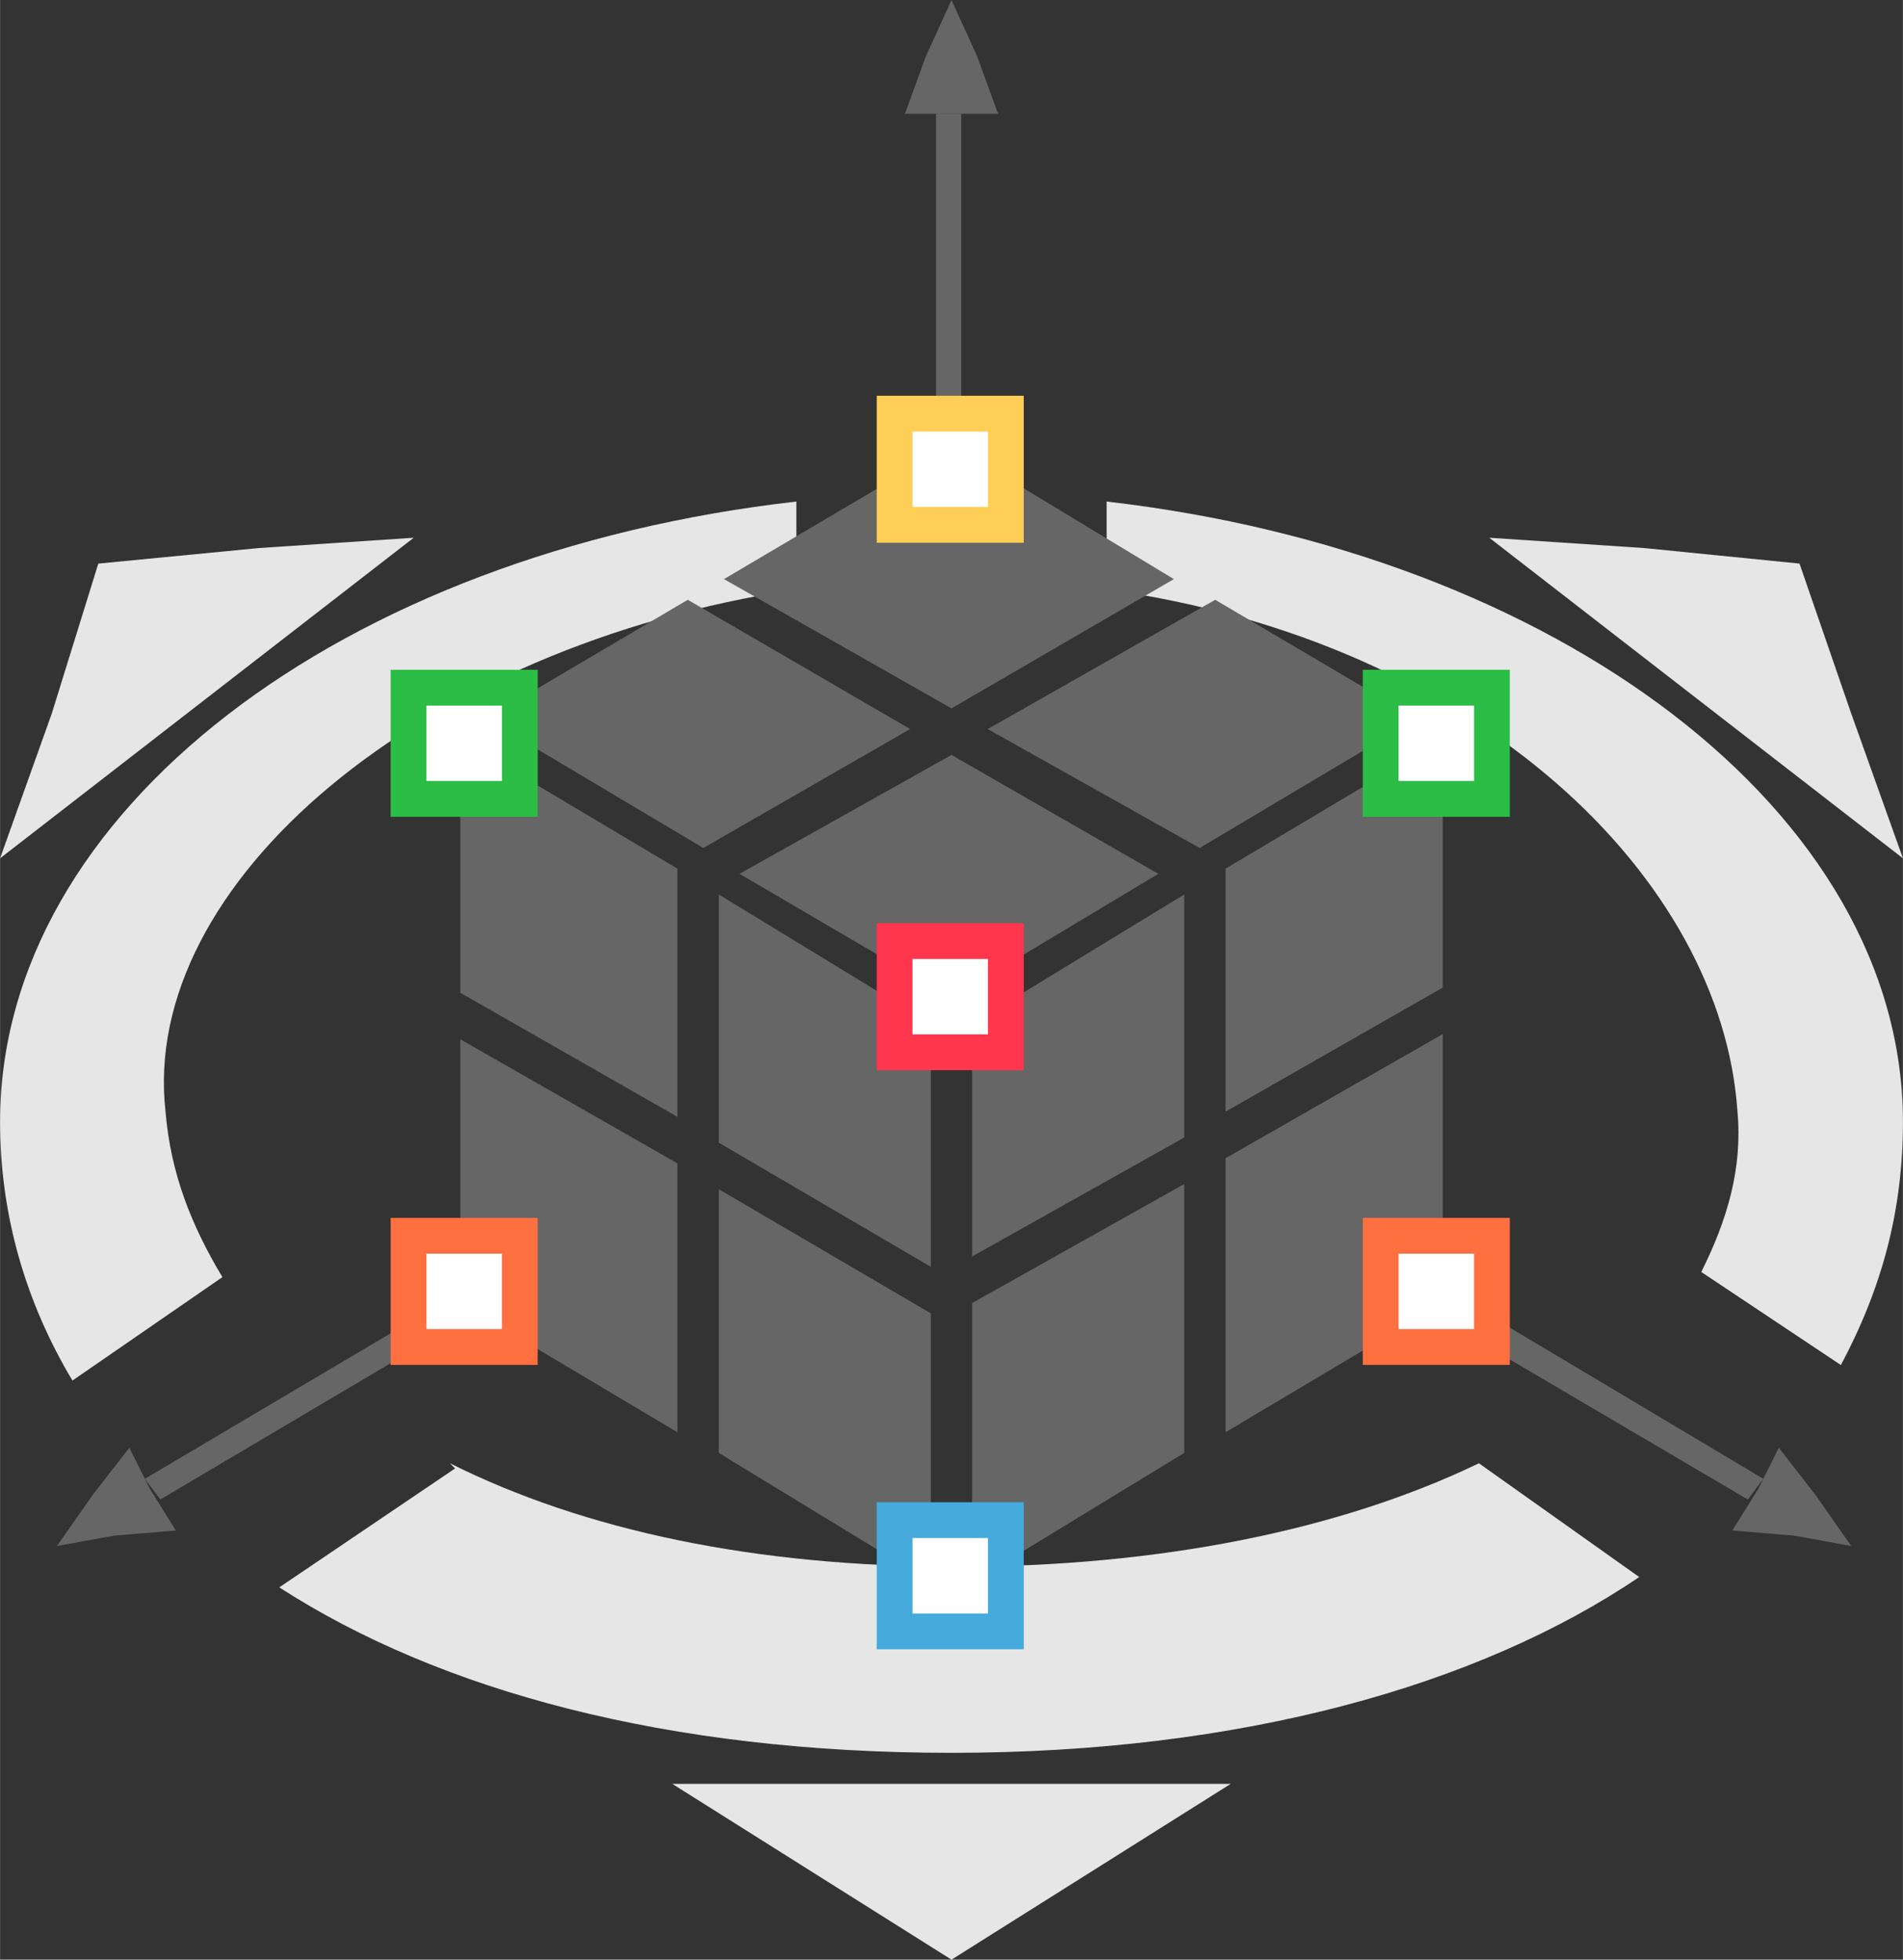 <?xml version="1.0" encoding="UTF-8"?>
<!DOCTYPE svg PUBLIC "-//W3C//DTD SVG 1.1//EN" "http://www.w3.org/Graphics/SVG/1.1/DTD/svg11.dtd">
<!-- Creator: CorelDRAW X7 -->
<svg xmlns="http://www.w3.org/2000/svg" xml:space="preserve" width="10.63mm" height="10.947mm" version="1.1" style="shape-rendering:geometricPrecision; text-rendering:geometricPrecision; image-rendering:optimizeQuality; fill-rule:evenodd; clip-rule:evenodd"
viewBox="0 0 368 379"
 xmlns:xlink="http://www.w3.org/1999/xlink">
 <rect x="0" y="0" width="368" height="379" fill="#333333" stroke="none"/>
 <defs>
  <style type="text/css">
   <![CDATA[
    .str3 {stroke:#2CBD46;stroke-width:6.92}
    .str2 {stroke:#46AADC;stroke-width:6.92}
    .str1 {stroke:#FF364D;stroke-width:6.92}
    .str4 {stroke:#FF7040;stroke-width:6.92}
    .str0 {stroke:#FFCE56;stroke-width:6.92}
    .fil0 {fill:#666666}
    .fil1 {fill:#E6E6E6}
    .fil2 {fill:white}
   ]]>
  </style>
 </defs>
 <g id="Слой_x0020_1">
  <g id="_2061290837440">
   <path class="fil0" d="M89 143l42 25 0 48 -42 -24 0 -49zm42 82l0 52 -42 -25 0 -51 42 24zm8 -52l41 25 0 47 -41 -24 0 -48zm41 81l0 52 -41 -25 0 -51 41 24z"/>
   <path class="fil0" d="M279 143l-42 25 0 47 42 -24 0 -48zm-42 81l0 53 42 -25 0 -52 -42 24zm-8 -51l-41 25 0 45 41 -23 0 -47zm-41 79l0 54 41 -25 0 -52 -41 23z"/>
   <path class="fil1" d="M214 97c87,10 154,60 154,120 0,17 -4,32 -12,47l-27 -18c5,-10 8,-20 7,-31 -3,-45 -50,-91 -122,-101l0 -17zm-60 17c-73,11 -127,57 -122,101 1,12 5,22 11,32l-29 20c-9,-15 -14,-32 -14,-50 0,-60 66,-110 154,-120l0 17zm-67 169c26,13 59,20 98,20 39,0 74,-7 101,-20l31 22c-31,21 -77,34 -133,34 -55,0 -99,-12 -130,-32l34 -23 -1 -1z"/>
   <path class="fil0" d="M184 86l43 26 -43 25 -44 -25 44 -26zm-8 55l-40 23 -42 -25 39 -23 43 25zm59 -25l39 23 -42 25 -41 -23 44 -25zm-11 53l-40 24 -41 -24 41 -23 40 23z"/>
   <g>
    <rect class="fil0" x="181" y="22" width="4.877" height="58.171"/>
    <polygon class="fil0" points="184,0 189,11 193,22 184,22 175,22 179,11 "/>
   </g>
   <polygon class="fil1" points="184,379 211,362 238,345 184,345 130,345 157,362 "/>
   <rect class="fil2 str0" x="173" y="80" width="21.512" height="21.512"/>
   <rect class="fil2 str1" x="173" y="182" width="21.512" height="21.512"/>
   <rect class="fil2 str2" x="173" y="294" width="21.512" height="21.512"/>
   <rect class="fil2 str3" x="79" y="133" width="21.512" height="21.512"/>
   <rect class="fil2 str3" x="267" y="133" width="21.512" height="21.512"/>
   <g>
    <polygon class="fil0" points="358,299 347,297 335,296 340,288 344,280 351,289 "/>
    <polygon class="fil0" points="341,286 338,290 287,260 289,255 "/>
   </g>
   <g>
    <polygon class="fil0" points="11,299 22,297 34,296 29,288 25,280 18,289 "/>
    <polygon class="fil0" points="28,286 31,290 80,261 77,257 "/>
   </g>
   <rect class="fil2 str4" x="267" y="239" width="21.512" height="21.512"/>
   <rect class="fil2 str4" x="79" y="239" width="21.512" height="21.512"/>
   <g>
    <polygon class="fil1" points="348,109 358,138 368,166 328,135 288,104 318,106 "/>
    <polygon class="fil1" points="19,109 10,138 0,166 40,135 80,104 50,106 "/>
   </g>
  </g>
 </g>
</svg>
